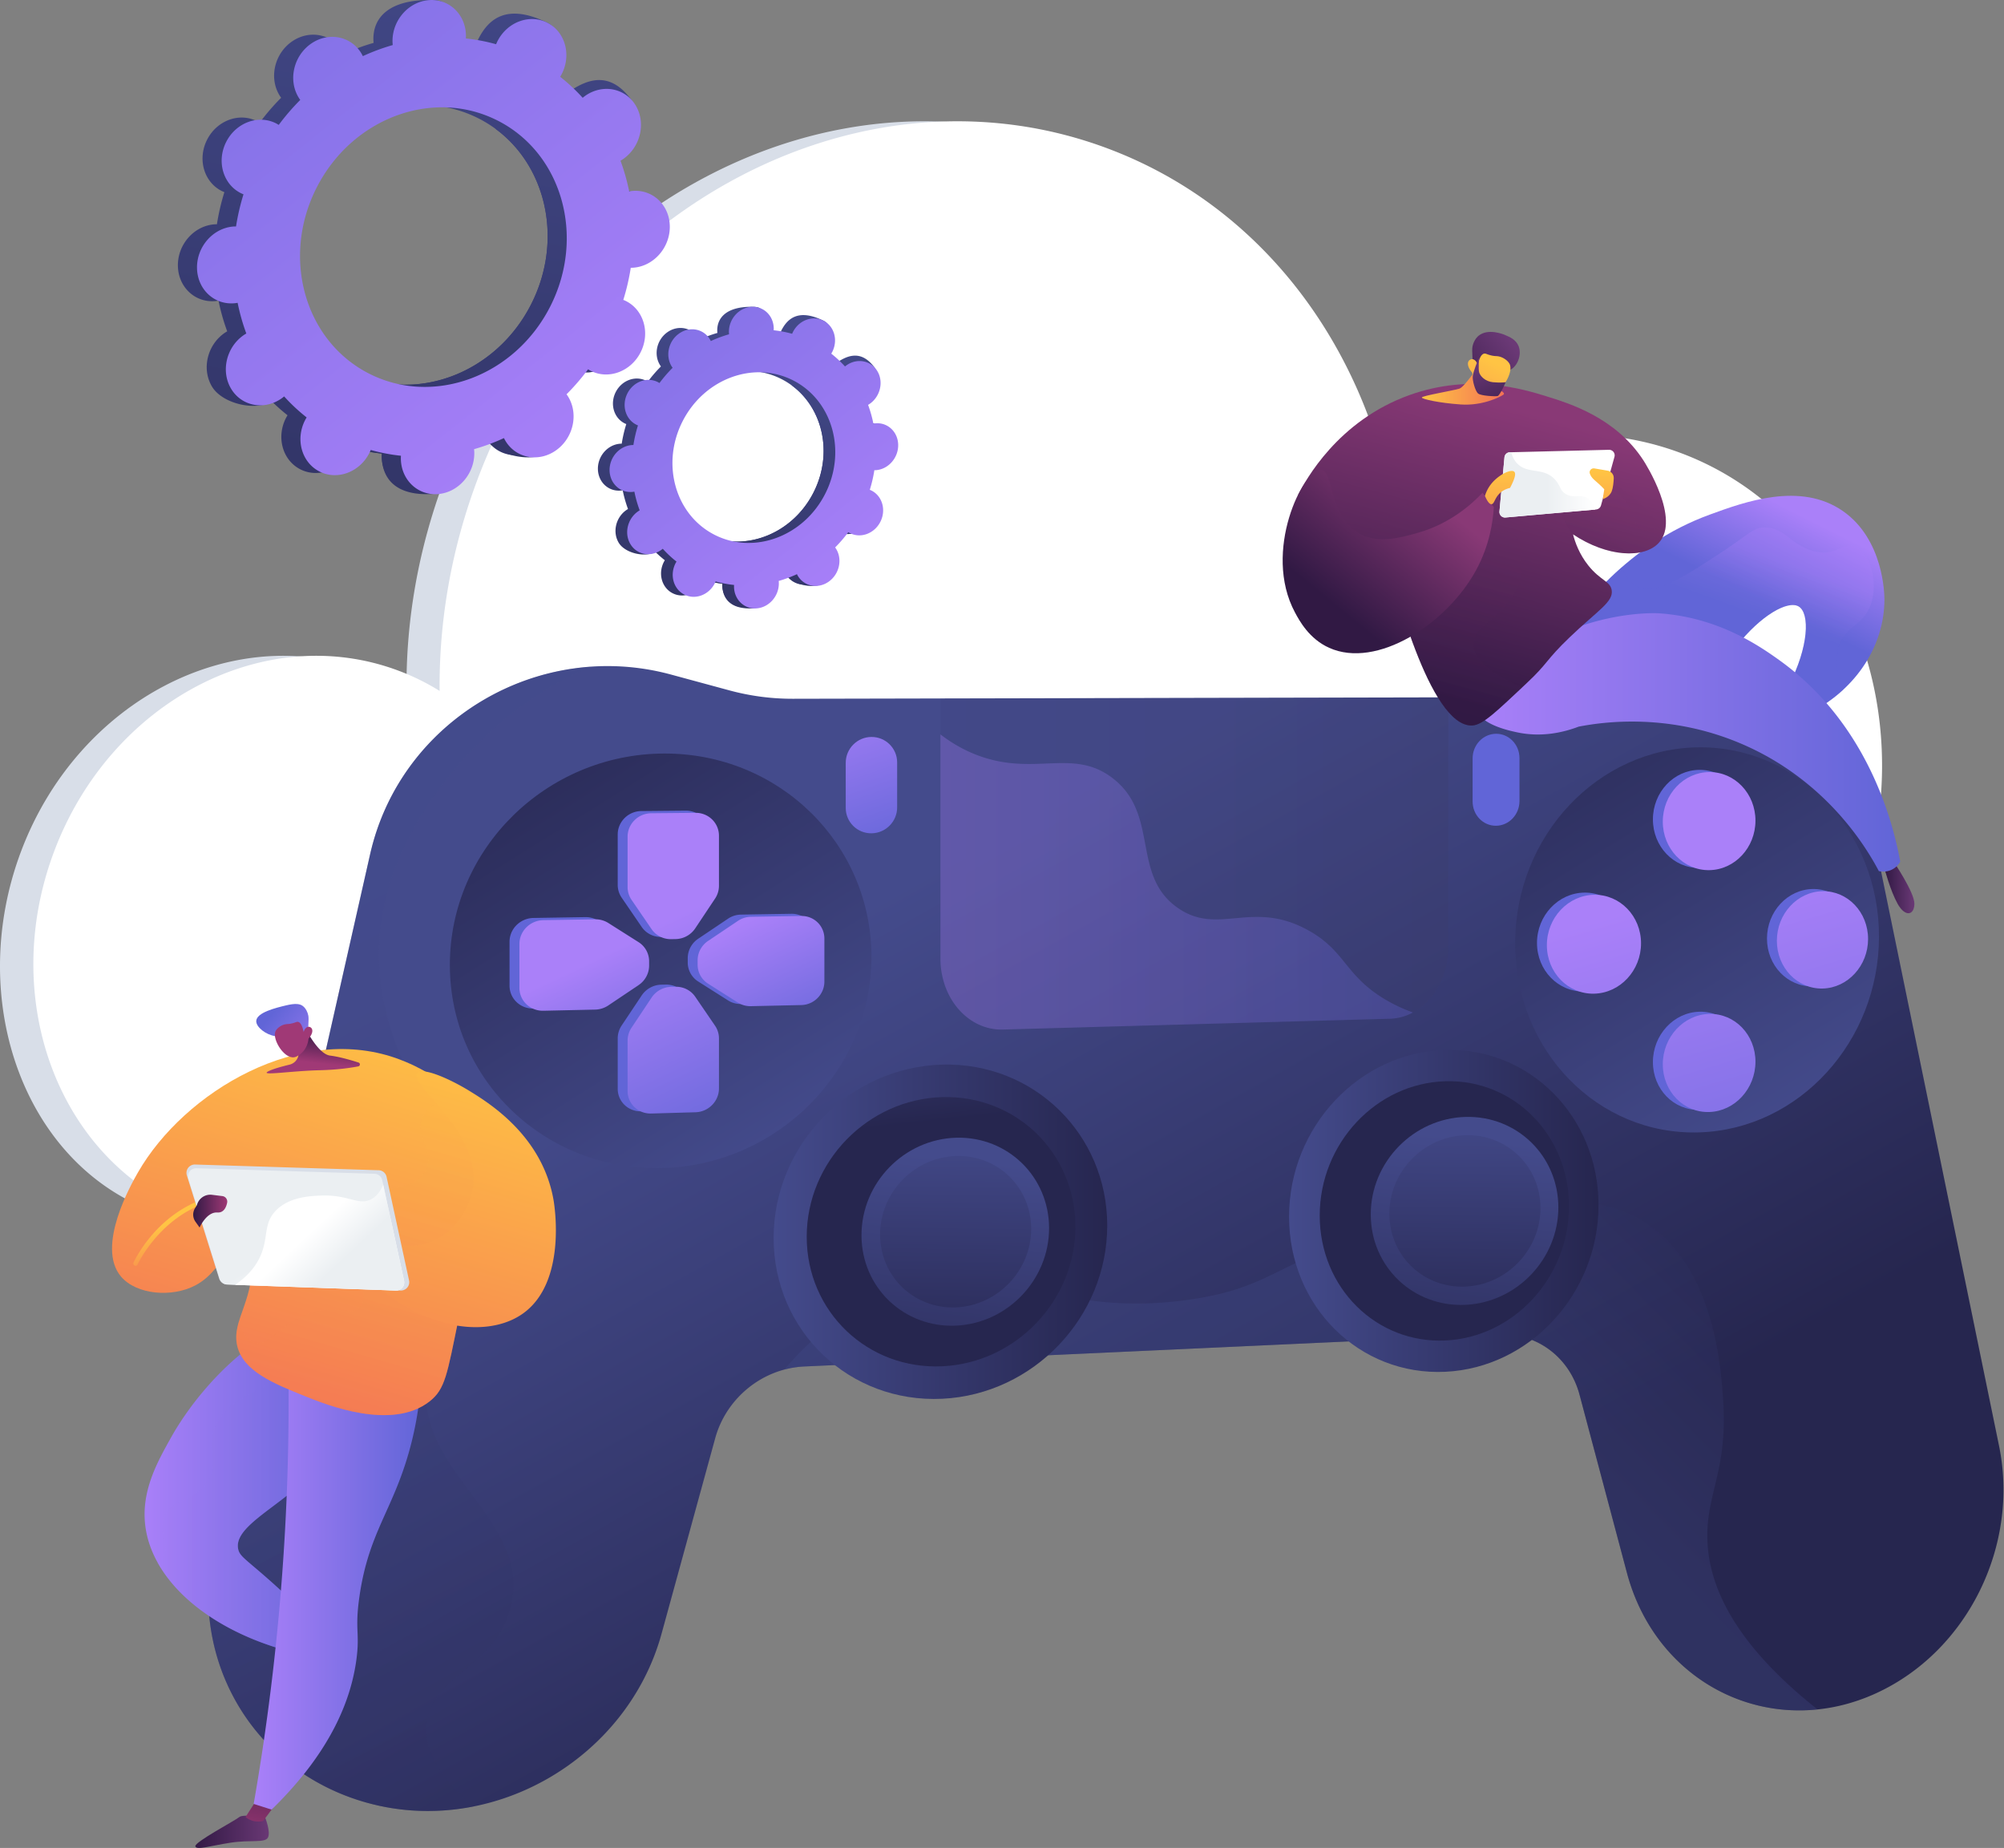 <svg width="564" height="520" viewBox="0 0 564 520" xmlns="http://www.w3.org/2000/svg"><rect x="0" y="0" width="564" height="520" fill="#808080" stroke="none"/><defs><linearGradient x1="100.992%" y1="-205.674%" x2="23.248%" y2="185.151%" id="linearGradient-36"><stop stop-color="#311944" offset="0%"/><stop stop-color="#A03976" offset="100%"/></linearGradient><linearGradient x1="28.815%" y1="28.996%" x2="68.123%" y2="75.546%" id="linearGradient-1"><stop stop-color="#444B8C" offset="0%"/><stop stop-color="#26264F" offset="99.64%"/></linearGradient><linearGradient x1="71.283%" y1="43.189%" x2="104.948%" y2="26.12%" id="linearGradient-3"><stop stop-color="#444B8C" offset="0%"/><stop stop-color="#26264F" offset="99.64%"/></linearGradient><linearGradient x1="78.105%" y1="94.994%" x2="9.338%" y2="-15.036%" id="linearGradient-4"><stop stop-color="#444B8C" offset="0%"/><stop stop-color="#26264F" offset="99.64%"/></linearGradient><linearGradient x1="0%" y1="50%" x2="100.001%" y2="50%" id="linearGradient-5"><stop stop-color="#444B8C" offset="0%"/><stop stop-color="#26264F" offset="99.64%"/></linearGradient><linearGradient x1="38.881%" y1="-53.479%" x2="45.716%" y2="10.128%" id="linearGradient-6"><stop stop-color="#444B8C" offset="0%"/><stop stop-color="#26264F" offset="99.64%"/></linearGradient><linearGradient x1="54.123%" y1="11.845%" x2="37.515%" y2="165.438%" id="linearGradient-7"><stop stop-color="#444B8C" offset="0%"/><stop stop-color="#26264F" offset="99.64%"/></linearGradient><linearGradient x1="50.809%" y1="-20.433%" x2="48.935%" y2="143%" id="linearGradient-8"><stop stop-color="#444B8C" offset="0%"/><stop stop-color="#26264F" offset="99.64%"/></linearGradient><linearGradient x1="-.001%" y1="50.001%" x2="100%" y2="50.001%" id="linearGradient-9"><stop stop-color="#444B8C" offset="0%"/><stop stop-color="#26264F" offset="99.64%"/></linearGradient><linearGradient x1="37.564%" y1="-70.157%" x2="44.399%" y2="-4.114%" id="linearGradient-10"><stop stop-color="#444B8C" offset="0%"/><stop stop-color="#26264F" offset="99.64%"/></linearGradient><linearGradient x1="54.126%" y1="11.847%" x2="37.518%" y2="165.441%" id="linearGradient-11"><stop stop-color="#444B8C" offset="0%"/><stop stop-color="#26264F" offset="99.64%"/></linearGradient><linearGradient x1="50.807%" y1="-20.429%" x2="48.933%" y2="143.003%" id="linearGradient-12"><stop stop-color="#444B8C" offset="0%"/><stop stop-color="#26264F" offset="99.64%"/></linearGradient><linearGradient x1="30.23%" y1="-57.62%" x2="65.276%" y2="133.213%" id="linearGradient-13"><stop stop-color="#AA80F9" offset="0%"/><stop stop-color="#6165D7" offset="99.64%"/></linearGradient><linearGradient x1="-5.497%" y1="-266.429%" x2="29.553%" y2="-66.554%" id="linearGradient-14"><stop stop-color="#AA80F9" offset="0%"/><stop stop-color="#6165D7" offset="99.64%"/></linearGradient><linearGradient x1="171.227%" y1="203.485%" x2="142.177%" y2="164.883%" id="linearGradient-15"><stop stop-color="#AA80F9" offset="0%"/><stop stop-color="#6165D7" offset="99.64%"/></linearGradient><linearGradient x1="115.476%" y1="144.853%" x2="86.627%" y2="106.385%" id="linearGradient-16"><stop stop-color="#AA80F9" offset="0%"/><stop stop-color="#6165D7" offset="99.64%"/></linearGradient><linearGradient x1="207.257%" y1="161.728%" x2="168.138%" y2="135.225%" id="linearGradient-17"><stop stop-color="#AA80F9" offset="0%"/><stop stop-color="#6165D7" offset="99.64%"/></linearGradient><linearGradient x1="147.47%" y1="111.322%" x2="107.447%" y2="83.956%" id="linearGradient-18"><stop stop-color="#AA80F9" offset="0%"/><stop stop-color="#6165D7" offset="99.64%"/></linearGradient><linearGradient x1="63.479%" y1="78.007%" x2="124.601%" y2="257.452%" id="linearGradient-19"><stop stop-color="#AA80F9" offset="0%"/><stop stop-color="#6165D7" offset="99.64%"/></linearGradient><linearGradient x1="18.828%" y1="-30.347%" x2="79.521%" y2="148.467%" id="linearGradient-20"><stop stop-color="#AA80F9" offset="0%"/><stop stop-color="#6165D7" offset="99.64%"/></linearGradient><linearGradient x1="46.97%" y1="50.656%" x2="129.273%" y2="173.855%" id="linearGradient-21"><stop stop-color="#AA80F9" offset="0%"/><stop stop-color="#6165D7" offset="99.64%"/></linearGradient><linearGradient x1="28.591%" y1="12.322%" x2="112.791%" y2="139.527%" id="linearGradient-22"><stop stop-color="#AA80F9" offset="0%"/><stop stop-color="#6165D7" offset="99.64%"/></linearGradient><linearGradient x1="77.239%" y1="97.088%" x2="1.581%" y2="-33.636%" id="linearGradient-23"><stop stop-color="#444B8C" offset="0%"/><stop stop-color="#26264F" offset="99.64%"/></linearGradient><linearGradient x1="291.254%" y1="305.359%" x2="224.609%" y2="234.821%" id="linearGradient-24"><stop stop-color="#AA80F9" offset="0%"/><stop stop-color="#6165D7" offset="99.64%"/></linearGradient><linearGradient x1="174.706%" y1="182.037%" x2="108.1%" y2="111.52%" id="linearGradient-25"><stop stop-color="#AA80F9" offset="0%"/><stop stop-color="#6165D7" offset="99.64%"/></linearGradient><linearGradient x1="287.385%" y1="299.27%" x2="220.753%" y2="229.303%" id="linearGradient-26"><stop stop-color="#AA80F9" offset="0%"/><stop stop-color="#6165D7" offset="99.64%"/></linearGradient><linearGradient x1="179.442%" y1="188.11%" x2="112.812%" y2="117.02%" id="linearGradient-27"><stop stop-color="#AA80F9" offset="0%"/><stop stop-color="#6165D7" offset="99.64%"/></linearGradient><linearGradient x1="67.17%" y1="112.309%" x2="187.131%" y2="547.627%" id="linearGradient-28"><stop stop-color="#AA80F9" offset="0%"/><stop stop-color="#6165D7" offset="99.64%"/></linearGradient><linearGradient x1="4.579%" y1="-114.868%" x2="124.47%" y2="320.323%" id="linearGradient-29"><stop stop-color="#AA80F9" offset="0%"/><stop stop-color="#6165D7" offset="99.64%"/></linearGradient><linearGradient x1="43.994%" y1="28.368%" x2="163.932%" y2="460.164%" id="linearGradient-30"><stop stop-color="#AA80F9" offset="0%"/><stop stop-color="#6165D7" offset="99.64%"/></linearGradient><linearGradient x1="27.865%" y1="-30.964%" x2="147.8%" y2="407.77%" id="linearGradient-31"><stop stop-color="#AA80F9" offset="0%"/><stop stop-color="#6165D7" offset="99.64%"/></linearGradient><linearGradient x1="45.905%" y1="20.228%" x2="66.526%" y2="134.776%" id="linearGradient-32"><stop stop-color="#444B8C" offset="0%"/><stop stop-color="#26264F" offset="99.64%"/></linearGradient><linearGradient x1=".002%" y1="49.998%" x2="107.496%" y2="49.998%" id="linearGradient-33"><stop stop-color="#AA80F9" offset="0%"/><stop stop-color="#6165D7" offset="99.64%"/></linearGradient><linearGradient x1="-.001%" y1="50.001%" x2="99.999%" y2="50.001%" id="linearGradient-34"><stop stop-color="#AA80F9" offset="0%"/><stop stop-color="#6165D7" offset="99.64%"/></linearGradient><linearGradient x1=".004%" y1="49.986%" x2="100%" y2="49.986%" id="linearGradient-35"><stop stop-color="#311944" offset="0%"/><stop stop-color="#6B3976" offset="100%"/></linearGradient><linearGradient x1="0%" y1="50.001%" x2="100%" y2="50.001%" id="linearGradient-2"><stop stop-color="#40447E" offset="0%"/><stop stop-color="#3C3B6B" offset="99.64%"/></linearGradient><linearGradient x1="-7.127%" y1="49.999%" x2="99.998%" y2="49.999%" id="linearGradient-37"><stop stop-color="#AA80F9" offset="0%"/><stop stop-color="#6165D7" offset="99.64%"/></linearGradient><linearGradient x1="-.003%" y1="49.999%" x2="99.994%" y2="49.999%" id="linearGradient-38"><stop stop-color="#AA80F9" offset="0%"/><stop stop-color="#6165D7" offset="99.64%"/></linearGradient><linearGradient x1="65.966%" y1="-6.568%" x2="33.752%" y2="104.145%" id="linearGradient-39"><stop stop-color="#FFC444" offset="0%"/><stop stop-color="#F36F56" offset="99.64%"/></linearGradient><linearGradient x1="45.811%" y1="37.435%" x2="75.382%" y2="126.198%" id="linearGradient-40"><stop stop-color="#FFC444" offset="0%"/><stop stop-color="#F36F56" offset="99.64%"/></linearGradient><linearGradient x1="67.119%" y1="-20.941%" x2="36.481%" y2="115.481%" id="linearGradient-41"><stop stop-color="#FFC444" offset="0%"/><stop stop-color="#F36F56" offset="99.64%"/></linearGradient><linearGradient x1="67.96%" y1="-7.803%" x2="29.612%" y2="162.306%" id="linearGradient-42"><stop stop-color="#FFC444" offset="0%"/><stop stop-color="#F36F56" offset="99.64%"/></linearGradient><linearGradient x1="40.269%" y1="37.775%" x2="74.38%" y2="72.558%" id="linearGradient-43"><stop stop-color="#EBEFF2" offset="49.4%"/><stop stop-color="#FFF" offset="100%"/></linearGradient><linearGradient x1="92.955%" y1="81.977%" x2="42.289%" y2="47.94%" id="linearGradient-44"><stop stop-color="#EBEFF2" offset="49.4%"/><stop stop-color="#FFF" offset="100%"/></linearGradient><linearGradient x1="62.379%" y1="7.56%" x2="47.2%" y2="71.464%" id="linearGradient-45"><stop stop-color="#311944" offset="0%"/><stop stop-color="#A03976" offset="100%"/></linearGradient><linearGradient x1="0%" y1="49.993%" x2="100.007%" y2="49.993%" id="linearGradient-46"><stop stop-color="#311944" offset="0%"/><stop stop-color="#A03976" offset="100%"/></linearGradient><linearGradient x1="162.232%" y1="116.161%" x2="29.847%" y2="23.92%" id="linearGradient-47"><stop stop-color="#AA80F9" offset="0%"/><stop stop-color="#6165D7" offset="99.64%"/></linearGradient><linearGradient x1="99.089%" y1="-84.367%" x2="63.325%" y2=".464%" id="linearGradient-48"><stop stop-color="#311944" offset="0%"/><stop stop-color="#A03976" offset="100%"/></linearGradient><linearGradient x1="61.235%" y1="-.469%" x2="24.511%" y2="163.739%" id="linearGradient-49"><stop stop-color="#444B8C" offset="0%"/><stop stop-color="#26264F" offset="99.64%"/></linearGradient><linearGradient x1="60.146%" y1="-3.606%" x2="34.305%" y2="174.236%" id="linearGradient-50"><stop stop-color="#444B8C" offset="0%"/><stop stop-color="#26264F" offset="99.64%"/></linearGradient><linearGradient x1="86.058%" y1="97.727%" x2="-45.606%" y2="-76.544%" id="linearGradient-51"><stop stop-color="#AA80F9" offset="0%"/><stop stop-color="#6165D7" offset="99.64%"/></linearGradient><linearGradient x1="61.075%" y1="-26.783%" x2="30.12%" y2="187.196%" id="linearGradient-52"><stop stop-color="#444B8C" offset="0%"/><stop stop-color="#26264F" offset="99.64%"/></linearGradient><linearGradient x1="59.421%" y1="-34.261%" x2="37.637%" y2="197.5%" id="linearGradient-53"><stop stop-color="#444B8C" offset="0%"/><stop stop-color="#26264F" offset="99.64%"/></linearGradient><linearGradient x1="86.053%" y1="97.728%" x2="-45.584%" y2="-76.526%" id="linearGradient-54"><stop stop-color="#AA80F9" offset="0%"/><stop stop-color="#6165D7" offset="99.64%"/></linearGradient><linearGradient x1="76.76%" y1="16.135%" x2="55.058%" y2="46.525%" id="linearGradient-55"><stop stop-color="#AA80F9" offset="0%"/><stop stop-color="#6165D7" offset="100%"/></linearGradient><linearGradient x1="69.821%" y1="19.39%" x2="54.687%" y2="43.555%" id="linearGradient-56"><stop stop-color="#AA80F9" offset="0%"/><stop stop-color="#6165D7" offset="99.64%"/></linearGradient><linearGradient x1=".005%" y1="49.993%" x2="100.012%" y2="49.993%" id="linearGradient-57"><stop stop-color="#311944" offset="0%"/><stop stop-color="#6B3976" offset="100%"/></linearGradient><linearGradient x1="-.001%" y1="50%" x2="99.999%" y2="50%" id="linearGradient-58"><stop stop-color="#AA80F9" offset="0%"/><stop stop-color="#6165D7" offset="99.64%"/></linearGradient><linearGradient x1="58.258%" y1="10.707%" x2="34.972%" y2="90.491%" id="linearGradient-59"><stop stop-color="#893976" offset="0%"/><stop stop-color="#311944" offset="100%"/></linearGradient><linearGradient x1="79.715%" y1="-63.531%" x2="-40.859%" y2="387.913%" id="linearGradient-60"><stop stop-color="#893976" offset="0%"/><stop stop-color="#311944" offset="100%"/></linearGradient><linearGradient x1="68.621%" y1="-.509%" x2="-7.604%" y2="188.056%" id="linearGradient-61"><stop stop-color="#893976" offset="0%"/><stop stop-color="#311944" offset="100%"/></linearGradient><linearGradient x1="50.051%" y1="10.26%" x2="48.314%" y2="379.376%" id="linearGradient-62"><stop stop-color="#FFC444" offset="0%"/><stop stop-color="#F36F56" offset="99.64%"/></linearGradient><linearGradient x1="68.836%" y1="-47.52%" x2="41.402%" y2="93.981%" id="linearGradient-63"><stop stop-color="#893976" offset="0%"/><stop stop-color="#311944" offset="100%"/></linearGradient><linearGradient x1="72.61%" y1="13.655%" x2="25.773%" y2="63.137%" id="linearGradient-64"><stop stop-color="#893976" offset="0%"/><stop stop-color="#311944" offset="100%"/></linearGradient><linearGradient x1=".002%" y1="49.996%" x2="99.999%" y2="49.996%" id="linearGradient-65"><stop stop-color="#FFC444" offset="0%"/><stop stop-color="#F36F56" offset="99.64%"/></linearGradient><linearGradient x1=".001%" y1="49.993%" x2="99.999%" y2="49.993%" id="linearGradient-66"><stop stop-color="#EBEFF2" offset="49.4%"/><stop stop-color="#FFF" offset="100%"/></linearGradient><linearGradient x1="50.223%" y1="-.205%" x2="48.369%" y2="341.196%" id="linearGradient-67"><stop stop-color="#FFC444" offset="0%"/><stop stop-color="#F36F56" offset="99.64%"/></linearGradient><linearGradient x1="-57.856%" y1="135.546%" x2="72.439%" y2="18.975%" id="linearGradient-68"><stop stop-color="#311944" offset="0%"/><stop stop-color="#6B3976" offset="100%"/></linearGradient><linearGradient x1="58.08%" y1="20.307%" x2="-67.462%" y2="267.834%" id="linearGradient-69"><stop stop-color="#FFC444" offset="0%"/><stop stop-color="#F36F56" offset="99.64%"/></linearGradient><linearGradient x1="88.578%" y1="179.906%" x2="32.181%" y2="10.587%" id="linearGradient-70"><stop stop-color="#311944" offset="0%"/><stop stop-color="#6B3976" offset="100%"/></linearGradient></defs><g id="Page-1" stroke="none" stroke-width="1" fill="none" fill-rule="evenodd"><g id="(D)-2FAG87-main" transform="translate(-689 -154)" fill-rule="nonzero"><g id="illustration" transform="translate(689 154)"><g id="Group" transform="translate(0 34.127)"><path d="M464.061 93.475c-27.578-10.45-57.668-5.013-81.862 11.916-9.041-44.281-37.358-81.673-79.365-97.59-68.831-26.083-148.35 15.374-177.61 92.595-7.541 19.898-10.997 40.229-10.813 59.896a65.412 65.412 0 00-11.376-5.623c-37.608-14.25-81.053 8.4-97.04 50.589-15.988 42.19.993 89.483 39.147 102.193 20.378 6.79 52.579 6.79 52.579 6.79s313.114-24.574 322.777-24.533c38.582.167 76.503-26.377 92.478-68.538 19.976-52.72-1.925-109.89-48.915-127.695z" id="Path" fill="#D8DEE8"/><path d="M473.374 93.475c-27.579-10.45-57.67-5.013-81.863 11.916-9.041-44.281-37.358-81.673-79.364-97.59-68.832-26.083-148.35 15.374-177.611 92.595-7.541 19.898-10.997 40.229-10.812 59.896a65.412 65.412 0 00-11.377-5.623c-37.608-14.25-81.052 8.4-97.04 50.589-15.987 42.19 1.54 87.943 39.147 102.193 7.96 3.016 52.579 6.79 52.579 6.79s313.114-24.574 322.777-24.533c38.583.167 76.503-26.377 92.479-68.538 19.976-52.72-1.924-109.89-48.915-127.695z" id="Path" fill="#FFF"/></g><g id="Group" transform="translate(58.622 187.43)"><path d="M503.975 219.37l-35.228-171.5c-6.994-34.047-39.555-54.982-71.811-45.634L382.36 6.46a58.323 58.323 0 01-16.106 2.305l-32.546.069-133.914.287-35.266.075a67.781 67.781 0 01-17.881-2.363L130.212 2.38C92.96-7.71 54.066 15.234 45.538 52.956L1.606 247.301c-7.347 32.502 11.127 63.567 42.848 72.485 35.288 9.92 73.41-12.145 83.123-47.54l15.084-54.962c3.129-11.403 13.418-19.665 25.09-20.202l195.571-9c10.575-.488 19.802 6.446 22.591 16.93l13.339 50.121c8.494 31.922 41.13 47.364 70.38 33.788 25.546-11.854 40.107-41.491 34.343-69.55z" id="Path" fill="url(#linearGradient-1)"/><path d="M332.586 99.228l-108.938 3.04c-9.699.271-17.598-8.687-17.598-20.01V9.155L349 8.8v70.266c0 10.884-7.33 19.909-16.414 20.162z" id="Path" fill="url(#linearGradient-2)" opacity=".3"/><path d="M421.898 245.663c-.342-12.796 5.752-19.386 4.45-38.941-.608-9.142-2.338-35.13-19.47-48.4-16.413-12.713-39.094-7.654-68.425-1.114-37.796 8.429-36.332 17.481-62.864 21.14-38.68 5.335-52.47-12.432-80.666-3.338-14.058 4.536-24.789 13.525-32.847 22.978a26.47 26.47 0 015.677-.906l195.571-9c10.575-.488 19.802 6.446 22.591 16.93l13.339 50.121c6.893 25.902 29.682 40.953 53.66 38.454-24.54-19.407-30.689-35.737-31.016-47.924z" id="Path" fill="url(#linearGradient-3)" opacity=".3"/><path d="M186.635 81.804c0 31.773-26.001 58.376-58.515 59.434-33.007 1.074-60.135-24.515-60.135-57.167s27.128-59.277 60.135-59.465c32.514-.185 58.515 25.426 58.515 57.198z" id="Path" fill="url(#linearGradient-4)"/><g id="Path"><path d="M93.887 45.296c0 25.682-20.66 47.5-46.426 48.747C21.379 95.305 0 75.056 0 48.803 0 22.548 21.379.704 47.46.017c25.768-.678 46.427 19.597 46.427 45.279z" fill="url(#linearGradient-5)" transform="translate(159.106 112.126)"/><path d="M84.94 45.63c0 20.733-16.699 38.312-37.48 39.273-20.985.97-38.15-15.344-38.15-36.447S26.475 9.756 47.46 9.16c20.781-.594 37.48 15.738 37.48 36.47z" fill="url(#linearGradient-6)" transform="translate(159.106 112.126)"/><path d="M52.795 25.471c0 14.442-11.619 26.71-26.106 27.412C12.023 53.593 0 42.206 0 27.443 0 12.68 12.023.396 26.689.009c14.487-.38 26.106 11.02 26.106 25.462z" fill="url(#linearGradient-7)" transform="translate(183.833 132.704)"/><path d="M47.762 25.66c0 11.658-9.39 21.543-21.075 22.084-11.801.544-21.452-8.63-21.452-20.495 0-11.867 9.65-21.761 21.452-22.098C38.372 4.818 47.762 14 47.762 25.66z" fill="url(#linearGradient-8)" transform="translate(183.833 132.704)"/><path d="M87.097 43.69c0 24.744-19.179 45.732-43.086 46.89C19.821 91.75 0 72.217 0 46.94 0 21.666 19.821.654 44.011.016 67.918-.61 87.097 18.946 87.097 43.69z" fill="url(#linearGradient-9)" transform="translate(304.168 107.995)"/><path d="M78.79 44c0 19.974-15.498 36.885-34.78 37.776-19.465.9-35.38-14.836-35.38-35.154 0-20.319 15.915-37.246 35.38-37.798C63.291 8.273 78.79 24.024 78.79 44z" fill="url(#linearGradient-10)" transform="translate(304.168 107.995)"/><path d="M52.795 25.471c0 14.442-11.619 26.71-26.106 27.412C12.023 53.593 0 42.206 0 27.443 0 12.68 12.023.396 26.689.009c14.49-.38 26.106 11.022 26.106 25.462z" fill="url(#linearGradient-11)" transform="translate(327.16 126.853)"/><path d="M47.764 25.66c0 11.658-9.39 21.543-21.075 22.084-11.801.544-21.452-8.63-21.452-20.495 0-11.867 9.65-21.761 21.452-22.098C38.374 4.818 47.764 14 47.764 25.66z" fill="url(#linearGradient-12)" transform="translate(327.16 126.853)"/></g><path d="M186.647 47.054c-4 .043-7.248-3.156-7.248-7.147V27.205c0-3.99 3.247-7.242 7.248-7.262 3.992-.018 7.222 3.192 7.222 7.169V39.77c.002 3.98-3.23 7.24-7.222 7.284z" id="Path" fill="url(#linearGradient-13)"/><path d="M362.43 44.928c-3.645.04-6.605-3.016-6.605-6.828V25.974c0-3.81 2.96-6.912 6.606-6.93 3.64-.018 6.586 3.049 6.586 6.847V37.98c0 3.797-2.947 6.91-6.586 6.949z" id="Path" fill="url(#linearGradient-14)"/><g id="Path"><path d="M49.56 0L37.097.117c-3.673.034-6.653 2.988-6.653 6.596v14.18a6.36 6.36 0 001.112 3.597l5.635 8.24c1.23 1.799 3.306 2.857 5.528 2.817l1.236-.021a6.78 6.78 0 005.51-3.004l5.59-8.385a6.505 6.505 0 001.099-3.608V6.432c0-3.586-2.95-6.467-6.596-6.432z" fill="url(#linearGradient-15)" transform="translate(84.782 40.676)"/><path d="M49.56 84.255l-12.462.358c-3.673.105-6.653-2.732-6.653-6.34v-14.18c0-1.286.387-2.552 1.112-3.638L37.192 52a6.83 6.83 0 015.528-3.029l1.236-.026c2.217-.045 4.286 1.003 5.51 2.794l5.59 8.17a6.306 6.306 0 011.099 3.567v14.097c0 3.585-2.95 6.577-6.596 6.682z" fill="url(#linearGradient-16)" transform="translate(84.782 40.676)"/><path d="M0 36.887V49.26c0 3.634 3.024 6.513 6.746 6.43l14.575-.321a6.92 6.92 0 003.697-1.173l8.51-5.714c1.857-1.247 2.972-3.311 2.972-5.497v-1.218a6.362 6.362 0 00-2.972-5.383l-8.51-5.39a6.722 6.722 0 00-3.697-1.032l-14.575.236C3.024 30.259 0 33.253 0 36.887z" fill="url(#linearGradient-17)" transform="translate(84.782 40.676)"/><path d="M85.827 35.37V47.5c0 3.563-2.91 6.515-6.504 6.593l-14.19.313a6.52 6.52 0 01-3.63-1.003l-8.401-5.322a6.325 6.325 0 01-2.95-5.357v-1.215c0-2.18 1.107-4.232 2.95-5.47l8.4-5.643a6.719 6.719 0 013.63-1.141l14.19-.23c3.597-.06 6.505 2.782 6.505 6.344z" fill="url(#linearGradient-18)" transform="translate(84.782 40.676)"/></g><g id="Path"><path d="M49.56 0L37.097.117c-3.673.034-6.653 2.988-6.653 6.596v14.18a6.36 6.36 0 001.112 3.597l5.635 8.24c1.23 1.799 3.306 2.857 5.528 2.817l1.236-.021a6.786 6.786 0 005.512-3.004l5.59-8.385a6.505 6.505 0 001.099-3.608V6.432C56.155 2.845 53.205-.033 49.559 0z" fill="url(#linearGradient-19)" transform="translate(87.564 41.292)"/><path d="M49.56 84.255l-12.462.358c-3.673.105-6.653-2.732-6.653-6.34v-14.18c0-1.286.387-2.552 1.112-3.64l5.635-8.455a6.83 6.83 0 015.528-3.03l1.236-.025c2.217-.045 4.286 1.003 5.512 2.794l5.59 8.17a6.306 6.306 0 011.099 3.567v14.097c-.002 3.587-2.952 6.579-6.598 6.684z" fill="url(#linearGradient-20)" transform="translate(87.564 41.292)"/><path d="M0 36.889v12.373c0 3.634 3.024 6.513 6.746 6.43l14.575-.321a6.92 6.92 0 003.697-1.173l8.51-5.716c1.857-1.247 2.972-3.311 2.972-5.497V41.77a6.362 6.362 0 00-2.972-5.383l-8.51-5.39a6.722 6.722 0 00-3.697-1.032L6.746 30.2C3.024 30.26 0 33.255 0 36.889z" fill="url(#linearGradient-21)" transform="translate(87.564 41.292)"/><path d="M85.827 35.37V47.5c0 3.563-2.91 6.515-6.506 6.593l-14.19.313a6.52 6.52 0 01-3.63-1.003L53.1 48.081a6.325 6.325 0 01-2.95-5.357v-1.215c0-2.18 1.107-4.232 2.95-5.47l8.4-5.643a6.719 6.719 0 013.63-1.141l14.19-.23c3.597-.058 6.507 2.784 6.507 6.344z" fill="url(#linearGradient-22)" transform="translate(87.564 41.292)"/></g><g id="Path"><path d="M0 55.165c0 30.305 23.376 54.11 51.848 53.185 28.073-.913 50.547-25.595 50.547-55.14 0-29.546-22.474-53.37-50.547-53.21C23.378.161 0 24.86 0 55.165z" fill="url(#linearGradient-23)" transform="translate(367.802 22.859)"/><path d="M58.705 13.664c0 7.598-5.81 13.837-12.998 13.938-7.216.101-13.082-6.015-13.082-13.661S38.493.051 45.707.001c7.189-.052 12.998 6.066 12.998 13.663z" fill="url(#linearGradient-24)" transform="translate(373.944 29.202)"/><path d="M58.705 81.502c0 7.599-5.81 13.937-12.998 14.16-7.216.223-13.082-5.794-13.082-13.442 0-7.646 5.868-13.988 13.082-14.16 7.189-.175 12.998 5.844 12.998 13.442z" fill="url(#linearGradient-25)" transform="translate(373.944 29.202)"/><path d="M13.295 34.539c7.305-.115 13.207 6.001 13.207 13.66 0 7.657-5.902 14-13.207 14.164C5.964 62.527 0 56.413 0 48.705c0-7.709 5.962-14.051 13.295-14.166z" fill="url(#linearGradient-26)" transform="translate(373.944 29.202)"/><path d="M77.605 33.53c7.075-.11 12.793 5.91 12.793 13.448 0 7.537-5.718 13.776-12.793 13.936-7.101.16-12.877-5.86-12.877-13.445 0-7.586 5.776-13.828 12.877-13.939z" fill="url(#linearGradient-27)" transform="translate(373.944 29.202)"/><path d="M58.705 13.664c0 7.598-5.81 13.837-12.998 13.938-7.216.101-13.082-6.015-13.082-13.661S38.493.051 45.707.001c7.189-.052 12.998 6.064 12.998 13.663z" fill="url(#linearGradient-28)" transform="translate(376.724 29.82)"/><path d="M58.705 81.5c0 7.599-5.81 13.937-12.998 14.16-7.216.223-13.082-5.794-13.082-13.442 0-7.646 5.868-13.988 13.082-14.16 7.189-.173 12.998 5.846 12.998 13.442z" fill="url(#linearGradient-29)" transform="translate(376.724 29.82)"/><path d="M13.295 34.537c7.305-.115 13.207 6.001 13.207 13.66 0 7.657-5.902 14-13.207 14.164C5.964 62.525 0 56.41 0 48.703c.002-7.709 5.964-14.051 13.295-14.166z" fill="url(#linearGradient-30)" transform="translate(376.724 29.82)"/><path d="M77.607 33.528c7.075-.11 12.793 5.91 12.793 13.448 0 7.537-5.718 13.776-12.793 13.936-7.101.16-12.877-5.86-12.877-13.445 0-7.584 5.776-13.828 12.877-13.939z" fill="url(#linearGradient-31)" transform="translate(376.724 29.82)"/></g><path d="M61.409 297.954c1.113-14.08 20.07-16.174 23.92-33.934 5.279-24.345-26.81-36.699-23.92-62.864 2.825-25.59 35.99-36.185 31.152-51.737-2.403-7.723-11.036-6.562-22.809-17.245-16.55-15.019-20.315-36.213-21.139-42.28-5.137-37.756 25.123-66.083 30.598-71.207 9.278-8.686 19.201-14.537 28.434-18.5-29.189 2.03-55.303 22.69-62.103 52.771L1.608 247.301c-7.347 32.502 11.127 63.567 42.848 72.485 10.064 2.83 20.357 3.048 30.156 1.108-11.097-9.592-13.657-17.18-13.203-22.94z" id="Path" fill="url(#linearGradient-32)" opacity=".3"/><path d="M309.523 74.319c-15.785-8.714-25.147 1.672-36.6-6.227-13.355-9.214-5.057-26.394-18.475-36.61-11.302-8.604-22.11-.162-38.444-6.576-3.176-1.248-6.542-3.055-9.956-5.688v63.044c0 11.321 7.9 20.28 17.598 20.01l108.938-3.04c2.29-.063 4.47-.69 6.447-1.757a45.16 45.16 0 01-7.72-3.618c-11.523-6.822-11.158-13.671-21.788-19.538z" id="Path" fill="url(#linearGradient-33)" opacity=".3"/></g><g id="Group" transform="translate(31.53 282.512)"><path d="M56.47 91.563c-10.218-4.99-30.15 13.085-39.848 30.398-3.866 6.899-8.403 14.999-7.29 24.63 1.974 17.073 20.913 32.048 46.98 37.047l2.2-7.862a243.374 243.374 0 00-12.559-12.163c-8.367-7.543-10.087-8.047-10.487-10.426-1.314-7.8 18.743-14.33 25.878-28.044 6.134-11.793 2.976-29.746-4.874-33.58z" id="Path" fill="url(#linearGradient-34)"/><path d="M43.045 228.78s1.678 4.14.844 5.76c-.834 1.621-4.86.597-10.537 1.465-5.677.867-9.592 2.195-9.907 1.018-.315-1.175 11.448-7.382 12.388-8.24.94-.86 7.212-.002 7.212-.002z" id="Path" fill="url(#linearGradient-35)"/><path d="M41.543 222.593l-3.969 6.188s1.829 1.805 4.938 1.133l4.367-5.86-5.336-1.461z" id="Path" fill="url(#linearGradient-36)"/><path d="M61.344 125.141c6.134-11.79 2.976-29.744-4.874-33.578-2.058-1.004-4.515-1.062-7.198-.388 1.413 4.082 1.133 7.032.436 9.122-3.11 9.32-16.556 8.26-20.757 18.87-2.655 6.707 1.568 10.036-2.2 15.411-3.906 5.572-10.294 4.636-12.267 10.063-1.47 4.044 1.428 6.343.315 9.75-.311.95-.924 1.903-1.952 2.808 6.909 12.425 22.984 22.512 43.467 26.44l2.2-7.861a243.374 243.374 0 00-12.559-12.163c-8.367-7.543-10.087-8.047-10.487-10.426-1.318-7.805 18.741-14.333 25.876-28.048z" id="Path" fill="url(#linearGradient-37)" opacity=".3"/><path d="M49.498 95.265a660.11 660.11 0 01-9.631 129.826l5.042 1.605c17.29-16.845 22.462-31.663 23.88-42.321 1-7.535-.514-8.183.837-17.612 2.574-17.959 9.287-24.109 14-40.92 1.77-6.311 3.74-15.843 3.614-28.27a173291.3 173291.3 0 00-37.742-2.308z" id="Path" fill="url(#linearGradient-38)"/><path d="M37.113 63.256c.313.071 1.676.525 2.215 6.22 1.3 13.728-5.85 19.288-4.09 26.732 1.69 7.146 10.305 10.614 19.176 14.182 5.926 2.386 24.257 9.762 34.919 1.466 4.485-3.49 4.977-7.705 8.178-23.197 8.134-39.361 11.284-42.744 7.862-51.263-5.872-14.632-21.6-20.693-24.215-21.702-27.9-10.75-60.847 9.007-73.867 31.707-1.713 2.988-11.95 20.84-4.759 29.306 4.351 5.122 14.353 5.95 20.953 2.457 8.817-4.666 10.69-16.582 13.628-15.908z" id="Path" fill="url(#linearGradient-39)"/><path d="M6.62 73.668a.629.629 0 01-.57-.89c.239-.523 5.997-12.882 19.305-17.76a.628.628 0 11.432 1.18C12.986 60.89 7.25 73.178 7.192 73.302a.629.629 0 01-.572.367z" id="Path" fill="url(#linearGradient-40)"/><path d="M87.133 32.363c-1.761 4.793 3.523 8.948 1.258 14.153-3.245 7.46-16.145 3.632-20.756 11.008-5.467 8.744 7.052 23.083 1.886 27.99-2.354 2.237-5.072-.628-11.951.944-9.798 2.236-12.742 9.98-17.297 8.805-1.433-.369-3.17-1.67-4.633-5.675-.638 2.223-.94 4.331-.4 6.62 1.69 7.146 10.305 10.614 19.175 14.182 5.927 2.386 24.258 9.762 34.92 1.466 4.485-3.49 4.977-7.705 8.178-23.197 8.134-39.361 11.284-42.744 7.862-51.263-1.864-4.647-4.723-8.425-7.84-11.456-6.722 1.484-9.48 3.913-10.402 6.423z" id="Path" fill="url(#linearGradient-41)" opacity=".3"/><path d="M70.266 62.436c.753.685 8.385 7.408 17.567 5.112 7.996-2 12.906-9.774 13.766-16.315 2.045-15.557-18.224-28.616-15.726-31.764 1.488-1.875 9.469 1.757 14.78 5.032 5.517 3.4 20.42 12.588 23.597 30.618.269 1.531 3.774 23.027-8.496 31.905-11.345 8.209-33.57 3.743-48.622-15.672a5309.49 5309.49 0 003.134-8.916z" id="Path" fill="url(#linearGradient-42)"/><path d="M21.056 48.226l9.088 29.03a2.35 2.35 0 002.162 1.647L81.21 80.63a2.352 2.352 0 002.382-2.849l-6.325-29.15a2.351 2.351 0 00-2.225-1.852l-51.67-1.609a2.354 2.354 0 00-2.317 3.056z" id="Path" fill="#D8DEE8"/><path d="M21.492 49.18l8.82 28.175a2.282 2.282 0 002.097 1.6l47.465 1.675a2.28 2.28 0 002.31-2.764l-6.138-28.289a2.28 2.28 0 00-2.16-1.797L23.74 46.219a2.28 2.28 0 00-2.247 2.962z" id="Path" fill="url(#linearGradient-43)"/><path d="M82.184 77.866l-5.859-27.003c-.995 2.35-2.276 3.539-3.503 4.145-3.533 1.745-6.283-1.399-13.996-1.102-2.95.115-8.98.347-12.738 4.246-3.53 3.664-2.03 7.428-4.246 12.58-1.12 2.601-3.194 5.55-7.194 8.301l45.224 1.597a2.281 2.281 0 002.312-2.764z" id="Path" fill="url(#linearGradient-44)"/><path d="M52.397 12.897a3.343 3.343 0 01-2.422 4.166c-2.235.54-4.955 1.284-6.13 1.958-2.158 1.234 6.57-.192 14.599-.38 5.012-.117 8.757-.68 10.863-1.086.565-.11.61-.9.062-1.076-2.007-.652-5.269-1.613-8.025-1.96-3.412-.43-7.071-7.959-7.071-7.959l-2.925 2.657 1.049 3.68z" id="Path" fill="url(#linearGradient-45)"/><path d="M23.348 57.479l.555-.908a3.887 3.887 0 014.234-2.877l2.917.36c.913.114 1.53.982 1.341 1.881-.271 1.302-.969 2.86-2.762 2.738-3.043-.206-4.989 4.23-4.989 4.23l-1.169-1.644a3.44 3.44 0 01-.127-3.78z" id="Path" fill="url(#linearGradient-46)"/><path d="M45.88 9.039c-2.522-.375-5.348-2.495-5.292-4.246.075-2.407 5.58-3.727 8.359-4.393 2.788-.667 3.97-.426 4.77.183.815.62 1.35 1.731 1.525 2.69.095.523.1 1.24.012 2.673-.08 1.27-.056 1.215-.09 1.591-.079.902-.324 2.487-1.204 4.686-.367-.402-.85-.882-1.462-1.353-.236-.183-1.167-.886-2.227-1.312-1.82-.737-2.861-.293-4.391-.52z" id="Path" fill="url(#linearGradient-47)"/><path d="M55.301 9.768s-.162 3.513-3.475 5.056c-2.964 1.381-6.9-4.808-5.817-7.172.36-.789 1.48-1.647 2.625-1.912.678-.157 1.008-.022 2.11-.3 1.015-.255 1.213-.493 1.605-.413.491.099 1.115.655 1.583 2.839.244-.852.783-1.423 1.367-1.458.093-.006.363.02.585.162.8.517.644 1.821-.583 3.198z" id="Path" fill="url(#linearGradient-48)"/></g><g id="Group"><g transform="translate(168.27 86.322)"><path d="M67.64 63.322c3.053 1.55 6.89.127 8.57-3.18 1.678-3.307.564-7.244-2.49-8.793a5.152 5.152 0 00-.48-.212 38.85 38.85 0 001.281-5.518c.175 0 .351-.004.53-.02 3.483-.31 6.248-3.51 6.175-7.15-.073-3.638-2.956-6.337-6.44-6.026a6.06 6.06 0 00-.538.078 35.436 35.436 0 00-1.492-5.269c.16-.093.319-.19.476-.299 2.98-2.088 3.932-6.21 2.127-9.205-1.805-2.996-5.684-3.731-8.664-1.643a6.154 6.154 0 00-.438.341 31.504 31.504 0 00-3.865-3.608c.099-.16.194-.325.281-.495 1.678-3.307 3.872-6.919.794-8.42C56.35.426 53.293 3.4 51.615 6.707c-.087.17-.162.344-.234.519a31.577 31.577 0 00-5.193-.99c.01-.185.02-.37.016-.556-.073-3.637 1.007-5.607-2.49-5.676-7.627-.149-10.198 3.162-10.125 6.8.004.19.02.376.038.56a35.346 35.346 0 00-5.134 1.907 6.548 6.548 0 00-.256-.48c-1.805-2.996-5.684-3.73-8.664-1.642-2.98 2.088-3.933 6.209-2.128 9.205.093.154.194.297.297.438a38.839 38.839 0 00-3.699 4.291 5.448 5.448 0 00-.456-.263c-3.053-1.55-6.889-.127-8.569 3.18-1.678 3.307-.565 7.244 2.489 8.793.158.081.319.149.481.212a38.85 38.85 0 00-1.282 5.518c-.174 0-.35.004-.529.02-3.483.31-6.249 3.51-6.176 7.15.074 3.638 2.957 6.337 6.44 6.026.182-.016.36-.046.539-.078a35.436 35.436 0 001.492 5.269c-.16.093-.32.19-.476.299-2.98 2.088-3.933 6.21-2.128 9.205 1.805 2.996 7.78 4.387 10.76 2.3.153-.107-1.8-.877-1.658-.996a31.504 31.504 0 003.866 3.608c-.1.16-.194.325-.281.495-1.679 3.307-.565 7.244 2.488 8.793 3.053 1.55 6.89.127 8.57-3.18.087-.17.162-.344.233-.519 1.714.478 3.45.809 5.193.99-.01.185-.02.37-.016.556.074 3.637 2.957 6.336 6.44 6.025 3.483-.311 6.249-3.513 6.176-7.15a7.397 7.397 0 00-.038-.561 35.346 35.346 0 005.134-1.906c.079.162.162.322.255.479 1.805 2.996 5.685 3.73 8.665 1.643 2.98-2.089 3.933-6.21 2.128-9.206a6.28 6.28 0 00-.298-.438 38.839 38.839 0 003.7-4.291c.148.095.297.184.455.265zm-38.065.484c-11.086-5.63-15.134-19.925-9.039-31.927 6.095-12.005 20.023-17.173 31.109-11.544 11.085 5.63 15.133 19.925 9.039 31.927-6.093 12.003-20.022 17.173-31.11 11.544z" id="Shape" fill="url(#linearGradient-49)"/><path d="M75.048 45.6c3.484-.312 6.25-3.514 6.176-7.151-.073-3.638-2.956-6.337-6.44-6.026a6.06 6.06 0 00-.538.078 35.436 35.436 0 00-1.492-5.269c.16-.093.319-.19.476-.299 2.98-2.088 6.667-7.133 4.565-9.928-3.99-5.304-8.122-3.008-11.102-.922a6.154 6.154 0 00-.438.341 31.504 31.504 0 00-3.865-3.608c.099-.16.194-.325.281-.495.913-1.8.995-3.783.39-5.47a998.63 998.63 0 00-8.508 15.27c8.845 6.48 11.66 19.252 6.133 30.141C56 61.49 46.688 66.671 37.596 66.021c-.407 1.052-.805 2.11-1.24 3.152-1.178 2.828-2.517 5.595-3.857 8.361.844.159 1.69.284 2.54.373-.01.184-.02.368-.016.555.074 3.637 2.283 6.73 8.595 6.395 3.494-.186 4.094-3.881 4.02-7.519a7.397 7.397 0 00-.037-.56 35.346 35.346 0 005.134-1.907c.079.163.162.323.255.48 1.805 2.996 8.066 4.268 11.048 2.181 2.98-2.088 1.552-6.746-.253-9.742a6.28 6.28 0 00-.298-.438 38.839 38.839 0 003.7-4.291c.148.093.297.182.455.263 3.053 1.552 6.89.127 8.57-3.18 1.678-3.307.564-7.244-2.49-8.793a5.152 5.152 0 00-.48-.212 38.85 38.85 0 001.281-5.518c.173-.004.347-.006.525-.022z" id="Path" fill="url(#linearGradient-50)"/><path d="M70.925 63.695c3.053 1.55 6.89.127 8.57-3.18 1.678-3.307.564-7.244-2.49-8.793a5.152 5.152 0 00-.48-.212 38.85 38.85 0 001.281-5.518c.175 0 .351-.004.53-.02 3.483-.311 6.249-3.511 6.175-7.15-.073-3.639-2.956-6.337-6.44-6.026-.181.016-.36.045-.538.077a35.436 35.436 0 00-1.492-5.268c.16-.093.319-.19.476-.3 2.98-2.088 3.933-6.209 2.128-9.205-1.805-2.995-5.685-3.73-8.665-1.642a6.154 6.154 0 00-.438.34 31.352 31.352 0 00-3.865-3.607c.099-.16.194-.325.281-.496 1.678-3.307.565-7.243-2.489-8.793-3.053-1.55-6.889-.127-8.569 3.18-.087.17-.162.345-.234.52a31.537 31.537 0 00-5.193-.991 6.46 6.46 0 00.016-.555C49.416 2.418 46.533-.28 43.05.03c-3.482.31-6.248 3.51-6.175 7.15.004.19.02.377.038.56a35.346 35.346 0 00-5.134 1.907 6.548 6.548 0 00-.256-.48c-1.805-2.995-5.684-3.73-8.664-1.642-2.98 2.088-3.933 6.21-2.128 9.205.093.153.194.297.297.438a38.839 38.839 0 00-3.699 4.292 6.06 6.06 0 00-.456-.264c-3.053-1.55-6.889-.127-8.569 3.18-1.678 3.307-.564 7.244 2.489 8.793.158.082.319.149.481.212A38.85 38.85 0 009.991 38.9c-.174 0-.35.004-.529.02-3.483.311-6.249 3.513-6.176 7.15.074 3.639 2.957 6.337 6.44 6.026.182-.016.36-.046.539-.077a35.436 35.436 0 001.492 5.268c-.16.093-.32.19-.476.3-2.98 2.088-3.933 6.209-2.128 9.205 1.805 2.995 5.685 3.73 8.665 1.642a6.37 6.37 0 00.437-.34 31.352 31.352 0 003.866 3.607c-.099.16-.194.325-.281.496-1.679 3.307-.565 7.243 2.488 8.793 3.053 1.55 6.89.127 8.57-3.18.087-.17.162-.345.233-.52 1.714.478 3.448.81 5.193.991-.01.185-.02.369-.015.555.073 3.638 2.956 6.336 6.439 6.025 3.483-.31 6.249-3.51 6.176-7.15a7.397 7.397 0 00-.038-.561 35.346 35.346 0 005.134-1.906c.079.162.162.323.255.48 1.805 2.995 5.685 3.73 8.665 1.642 2.98-2.088 3.933-6.21 2.128-9.205a6.28 6.28 0 00-.298-.438 38.839 38.839 0 003.7-4.292c.146.093.297.185.455.264zm-38.065.483c-11.088-5.628-15.134-19.924-9.04-31.927 6.095-12.005 20.023-17.172 31.109-11.543 11.087 5.629 15.133 19.924 9.039 31.927-6.095 12.005-20.024 17.172-31.11 11.543z" id="Shape" fill="url(#linearGradient-51)"/></g><g transform="translate(50.065)"><path d="M110.808 103.739c5.003 2.54 11.286.208 14.036-5.21 2.75-5.416.923-11.865-4.077-14.406-.26-.13-.524-.241-.789-.348a63.43 63.43 0 002.1-9.04c.287 0 .575-.005.868-.03 5.706-.51 10.236-5.753 10.117-11.714-.12-5.96-4.843-10.38-10.55-9.871-.3.027-.591.073-.883.124a58.259 58.259 0 00-2.443-8.632c.262-.155.523-.313.78-.492 4.881-3.42 6.442-10.172 3.486-15.08-2.956-4.907-9.312-6.112-14.194-2.692-.25.176-.485.364-.717.557a51.5 51.5 0 00-6.333-5.91c.16-.264.32-.532.462-.813 2.75-5.417 6.344-11.333 1.302-13.794-11.662-5.693-16.667-.82-19.417 4.596-.143.282-.266.565-.383.852a51.663 51.663 0 00-8.508-1.624c.018-.301.032-.603.026-.908-.119-5.96 1.649-9.185-4.08-9.296-12.492-.244-16.706 5.18-16.587 11.139.006.311.032.616.063.92a58.143 58.143 0 00-8.41 3.12 10.615 10.615 0 00-.42-.787c-2.957-4.907-9.313-6.112-14.195-2.692-4.882 3.421-6.443 10.172-3.487 15.08.15.251.317.487.486.719a63.605 63.605 0 00-6.06 7.03 9.521 9.521 0 00-.746-.432c-5.003-2.54-11.286-.208-14.036 5.209S7.296 51.18 12.296 53.72c.26.13.524.242.789.349a63.429 63.429 0 00-2.1 9.038c-.287 0-.575.006-.866.032C4.413 63.65-.117 68.893.002 74.853c.12 5.96 4.843 10.38 10.55 9.87.298-.025.591-.073.883-.124a58.259 58.259 0 002.443 8.633 12.05 12.05 0 00-.78.491c-4.881 3.42-6.442 10.172-3.486 15.08 2.956 4.908 12.746 7.188 17.63 3.766.25-.174-2.949-1.438-2.717-1.63a51.5 51.5 0 006.333 5.91 12.1 12.1 0 00-.462.812c-2.75 5.417-.923 11.867 4.078 14.407 5.002 2.54 11.285.208 14.035-5.21.143-.28.266-.564.383-.85a51.663 51.663 0 008.508 1.626c-.018.3-.032.602-.026.907.119 5.96 4.842 10.38 10.55 9.871 5.707-.51 10.236-5.754 10.117-11.714a10.792 10.792 0 00-.063-.919 58.143 58.143 0 008.41-3.12c.131.265.266.53.42.786 2.957 4.908 9.313 6.112 14.195 2.693 4.882-3.422 6.443-10.173 3.487-15.08a9.668 9.668 0 00-.486-.718 63.605 63.605 0 006.06-7.03c.24.15.485.298.744.429zm-62.356.792c-18.161-9.22-24.79-32.638-14.807-52.303C43.63 32.563 66.446 24.095 84.61 33.316c18.161 9.221 24.79 32.639 14.807 52.303-9.986 19.667-32.803 28.133-50.964 18.912z" id="Shape" fill="url(#linearGradient-52)"/><path d="M122.944 74.706c5.706-.509 10.236-5.754 10.117-11.713-.12-5.96-4.843-10.38-10.55-9.871-.3.025-.591.073-.883.124a58.26 58.26 0 00-2.443-8.632c.262-.153.524-.313.78-.492 4.881-3.42 10.922-11.686 7.477-16.264-6.539-8.69-13.305-4.928-18.187-1.508-.25.176-.485.364-.717.556a51.5 51.5 0 00-6.333-5.91c.16-.263.32-.53.462-.812 1.496-2.948 1.629-6.198.64-8.962-4.716 8.3-9.368 16.636-13.937 25.017 14.49 10.618 19.102 31.538 10.046 49.376-7.674 15.116-22.93 23.604-37.826 22.54-.664 1.724-1.318 3.455-2.029 5.163-1.932 4.633-4.125 9.168-6.32 13.697 1.38.26 2.768.466 4.16.61-.017.302-.031.603-.025.91.119 5.96 3.739 11.024 14.081 10.475 5.722-.303 6.705-6.358 6.586-12.318a10.792 10.792 0 00-.063-.919 58.143 58.143 0 008.41-3.12c.131.265.266.53.42.786 2.957 4.908 13.216 6.992 18.098 3.572 4.882-3.421 2.54-11.051-.416-15.96a9.923 9.923 0 00-.486-.718 63.423 63.423 0 006.06-7.03c.241.152.487.3.746.432 5.003 2.54 11.286.208 14.036-5.21 2.75-5.416.923-11.865-4.077-14.406a10.59 10.59 0 00-.79-.348 63.43 63.43 0 002.101-9.04c.281.007.57 0 .862-.025z" id="Path" fill="url(#linearGradient-53)"/><path d="M116.188 104.35c5.003 2.54 11.285.209 14.035-5.208s.924-11.866-4.077-14.406c-.26-.131-.523-.242-.789-.349a63.429 63.429 0 002.1-9.039c.288 0 .575-.006.868-.032 5.707-.509 10.236-5.753 10.117-11.713-.119-5.96-4.842-10.38-10.549-9.871-.299.028-.59.073-.883.125a58.259 58.259 0 00-2.443-8.633c.263-.155.523-.313.778-.491 4.882-3.42 6.444-10.173 3.488-15.08-2.957-4.908-9.313-6.113-14.195-2.693-.25.176-.485.365-.717.557a51.5 51.5 0 00-6.332-5.91c.16-.264.319-.532.461-.813 2.75-5.417.924-11.866-4.077-14.406-5.003-2.54-11.286-.208-14.036 5.209-.143.281-.266.564-.384.85a51.663 51.663 0 00-8.508-1.625c.018-.301.031-.602.026-.907-.12-5.96-4.843-10.38-10.551-9.871-5.706.509-10.236 5.753-10.117 11.713.006.311.032.616.064.92a58.143 58.143 0 00-8.411 3.12c-.13-.265-.266-.53-.42-.786-2.956-4.908-9.312-6.113-14.194-2.693-4.882 3.422-6.444 10.172-3.488 15.08.151.251.317.487.486.72a63.423 63.423 0 00-6.06 7.029 9.521 9.521 0 00-.746-.432c-5.003-2.54-11.286-.208-14.036 5.209s-.923 11.866 4.078 14.406c.26.13.523.242.788.349a63.429 63.429 0 00-2.1 9.039c-.287 0-.574.006-.866.031-5.706.51-10.235 5.754-10.116 11.714.118 5.96 4.842 10.38 10.55 9.871.297-.026.59-.073.882-.125a58.259 58.259 0 002.443 8.633c-.262.152-.523.313-.779.491-4.882 3.42-6.443 10.172-3.487 15.08 2.956 4.908 9.312 6.113 14.194 2.693.25-.177.486-.365.718-.557a51.5 51.5 0 006.332 5.91c-.16.264-.32.531-.462.813-2.75 5.417-.923 11.866 4.078 14.406 5.003 2.54 11.286.208 14.036-5.209.142-.281.265-.565.382-.85a51.663 51.663 0 008.508 1.625c-.018.3-.032.602-.026.91.119 5.96 4.842 10.38 10.55 9.87 5.707-.509 10.236-5.754 10.117-11.713a10.792 10.792 0 00-.063-.92 58.143 58.143 0 008.41-3.12c.132.265.266.53.42.786 2.957 4.908 9.313 6.113 14.195 2.693 4.882-3.422 6.443-10.172 3.487-15.08a10.862 10.862 0 00-.485-.72 63.423 63.423 0 006.059-7.03c.243.152.49.3.747.43zm-62.355.793c-18.16-9.22-24.79-32.638-14.806-52.303s32.8-28.13 50.962-18.91c18.16 9.221 24.79 32.639 14.806 52.304-9.984 19.662-32.801 28.13-50.962 18.91z" id="Shape" fill="url(#linearGradient-54)"/></g></g><g id="Group" transform="translate(360.989 93.392)"><path d="M77.222 87.876c6.24-10.01 19.703-27.949 42.94-36.448 9.88-3.614 25.573-9.354 37.542-.991 11.397 7.965 11.652 23.288 11.654 24.826.02 12.926-7.888 25.086-20.406 31.6-2.175-2.445-4.349-4.888-6.522-7.333 5.664-10.907 5.977-20.346 2.821-22.258-3.053-1.85-10.745 2.506-17.533 11.19l-50.496-.586z" id="Path" fill="url(#linearGradient-55)"/><path d="M157.018 87.317c2.156-4.798 6.242-4.901 8.324-10.188 2.425-6.158.283-14.654-4.16-16.645-3.314-1.486-5.156 2.415-10.62 1.435-7.035-1.262-8.76-6.49-14.352-6.887-3.63-.26-4.735 1.812-13.633 7.606-10.49 6.828-17.684 11.397-22.673 9.04-1.224-.578-3.031-1.911-4.358-5.537-8.794 7.672-14.752 16.003-18.324 21.737 16.832.196 33.665.39 50.496.587 6.788-8.685 14.48-13.04 17.533-11.191 3.156 1.912 2.843 11.351-2.821 22.258 2.173 2.445 4.349 4.888 6.522 7.333a40.487 40.487 0 008.865-6.247c-2.356-5.811-2.24-10.095-.799-13.3z" id="Path" fill="url(#linearGradient-56)" opacity=".3"/><path d="M169.358 150.938s1.664 6.342 3.743 10.04c2.078 3.695 4.616 3.247 4.694 0 .077-3.248-5.95-12.05-5.95-12.05l-2.487 2.01z" id="Path" fill="url(#linearGradient-57)"/><path d="M60.585 96.023c21.587-18.464 45.347-16.837 45.347-16.837 16.734 1.145 28.327 9.233 33.867 13.202 25.84 18.52 32.359 47.657 34.01 56.707a5.56 5.56 0 01-2.369 2.225c-1.658.807-3.197.51-3.651.405-3.115-5.907-14.345-25.419-38.672-35.819-20.441-8.74-38.765-6.19-45.808-4.832-4.094 1.565-10.33 3.11-17.365 1.597-2.528-.545-10.568-2.275-11.537-6.836-.549-2.572 1.252-5.597 6.178-9.812z" id="Path" fill="url(#linearGradient-58)"/><path d="M4.333 45.894c2.06-4.074 11.143-20.882 31.378-28.127 17.291-6.192 32.141-1.611 38.333.297 6.873 2.12 19.677 6.069 27.48 18.076.588.903 10.512 16.508 4.31 23.227-4.109 4.452-14.42 4.06-24.116-2.41.592 2.279 1.761 5.57 4.281 8.74 3.39 4.264 6.125 4.41 6.59 6.887.632 3.363-3.9 5.756-11.866 13.4-6.867 6.592-5.886 7.103-12.1 12.908-8.278 7.732-12.266 11.754-15.308 11.863-12.034.432-22.351-40.82-24.108-48.026-8.292-5.61-16.584-11.222-24.874-16.835z" id="Path" fill="url(#linearGradient-59)"/><path d="M85.546 45.083c1.228 5.633 3.725 9.307 5.326 11.274 2.177 2.673 4.52 5.55 8.028 5.621 2.81.056 6.035-1.694 6.824-4.014 1.392-4.097-4.57-10.707-14.854-16.66a7787.093 7787.093 0 01-5.324 3.78z" id="Path" fill="url(#linearGradient-60)"/><path d="M100.764 55.462c-2.029-1.112-1.402-3.634-3.588-6.888-4.856-7.235-17.711-9.302-20.378-5.74-1.678 2.245.656 6.759 2.726 10.763a32.278 32.278 0 002.307 3.78c-.038-.138-.082-.285-.117-.416 9.696 6.47 20.007 6.862 24.117 2.41 1.353-1.466 1.937-3.357 2.02-5.425-2.813 1.706-5.331 2.474-7.087 1.516z" id="Path" fill="url(#linearGradient-61)" opacity=".3"/><path d="M63.937 33.875l27.9-.698a1.561 1.561 0 011.543 1.978L89.588 48.83a1.563 1.563 0 01-1.367 1.137l-25.514 2.257a1.562 1.562 0 01-1.692-1.698l1.407-15.234a1.56 1.56 0 011.515-1.417z" id="Path" fill="#FFF"/><path d="M90.079 47.053s1.853-.452 2.538-2.227c.365-.943.51-2.431.567-3.618.05-1.06-.7-1.985-1.744-2.164l-3.73-.632c-.837-.14-1.544.662-1.26 1.46.201.571.584 1.213 1.285 1.807 1.874 1.587 2.776 2.606 2.776 2.606l-.432 2.768z" id="Path" fill="url(#linearGradient-62)"/><path d="M53.696 87.892c.097-6.065 10.865-8.074 13.201-18.654 1.015-4.593.484-10.999-2.87-12.915-4.282-2.447-9.493 4.516-15.499 2.297-5.296-1.958-4.23-8.474-8.61-10.333-5.083-2.156-11.609 4.839-17.537 9.828l6.824 4.618c1.757 7.206 12.074 48.456 24.108 48.026 2.881-.103 6.624-3.73 14.056-10.692-10.965-4.969-13.723-9.066-13.673-12.175z" id="Path" fill="url(#linearGradient-63)" opacity=".3"/><path d="M10.79 38.814C5.837 38.448-5.77 61.711 3.461 78.94c1.246 2.326 3.969 7.409 9.625 9.957 13.364 6.02 33.041-6.626 41.329-21.813 3.788-6.943 4.76-13.612 5.023-17.794l-3.208-4.015c-3.117 3.307-9.186 8.746-18.355 11.31-4.781 1.337-10.783 3.016-16.035.309-9.001-4.634-7.373-17.806-11.05-18.08z" id="Path" fill="url(#linearGradient-64)"/><path d="M55.681 8.724s-4.373 6.74-5.958 7.252c-1.585.51-10.537 2.015-10.552 2.478-.016.462 4.957 1.552 10.986 1.97 6.03.418 10.993-2.073 11.954-2.747.96-.673-2.313-2.052-3.822-1.894-1.51.159-.17-4.543-.17-4.543L55.68 8.724z" id="Path" fill="url(#linearGradient-65)"/><path d="M85.603 46.676c-1.92-1.044-3.548.19-5.74-.957-1.908-.998-1.545-2.391-3.253-4.208-3.29-3.5-7.547-1.433-10.523-4.4-.64-.639-1.341-1.63-1.751-3.244l-.399.01c-.79.02-1.442.628-1.515 1.417l-1.407 15.234a1.56 1.56 0 001.692 1.698l25.286-2.237c-.634-1.954-1.562-2.863-2.39-3.313z" id="Path" fill="url(#linearGradient-66)"/><path d="M56.927 46.151a10.13 10.13 0 011.682-3.267c2.08-2.673 5.673-4.387 6.57-3.54.409.384.444 1.471-1.19 4.556-.872.21-2.023.636-2.978 1.591-1.357 1.36-1.46 2.929-2.217 2.992-.41.034-1.015-.366-1.867-2.332z" id="Path" fill="url(#linearGradient-67)"/><g id="Path"><path d="M11.908 10.66c1.997-.94 3.34-4.19 2.354-6.654-.733-1.827-2.489-2.571-3.769-3.116-.592-.252-4.783-1.972-7.471.176-.854.684-1.522 1.9-1.732 3.051-.109.593-.115 1.407-.012 3.032.09 1.44.064 1.377.101 1.803.09 1.022.369 2.821 1.365 5.314.416-.456.965-.999 1.659-1.536.267-.206 1.323-1.004 2.524-1.488 2.439-.98 3.42.15 4.981-.582z" fill="url(#linearGradient-68)" transform="translate(52.14)"/><path d="M1.223 11.488s.186 3.984 3.94 5.734c3.363 1.567 7.825-5.453 6.596-8.134-.41-.893-1.678-1.866-2.978-2.167-.766-.178-1.143-.024-2.391-.339-1.151-.291-1.375-.559-1.819-.47-.557.111-1.266.745-1.795 3.222-.275-.967-.888-1.615-1.55-1.654a1.277 1.277 0 00-.663.184c-.912.582-.733 2.06.66 3.624z" fill="url(#linearGradient-69)" transform="translate(52.14)"/><path d="M3.176 7.133s-.335 3.267 0 4.321c.335 1.052 1.72 2.497 3.874 2.707 2.153.21 3.572 0 3.572 0s-1.609 3.75-2.278 3.893c-.67.143-4.771-.052-5.52-.743-.747-.692-1.665-3.713-1.445-5.048.22-1.336 1.445-4.357 1.445-4.357l.352-.773z" fill="url(#linearGradient-70)" transform="translate(52.14)"/></g></g></g></g></g></svg>